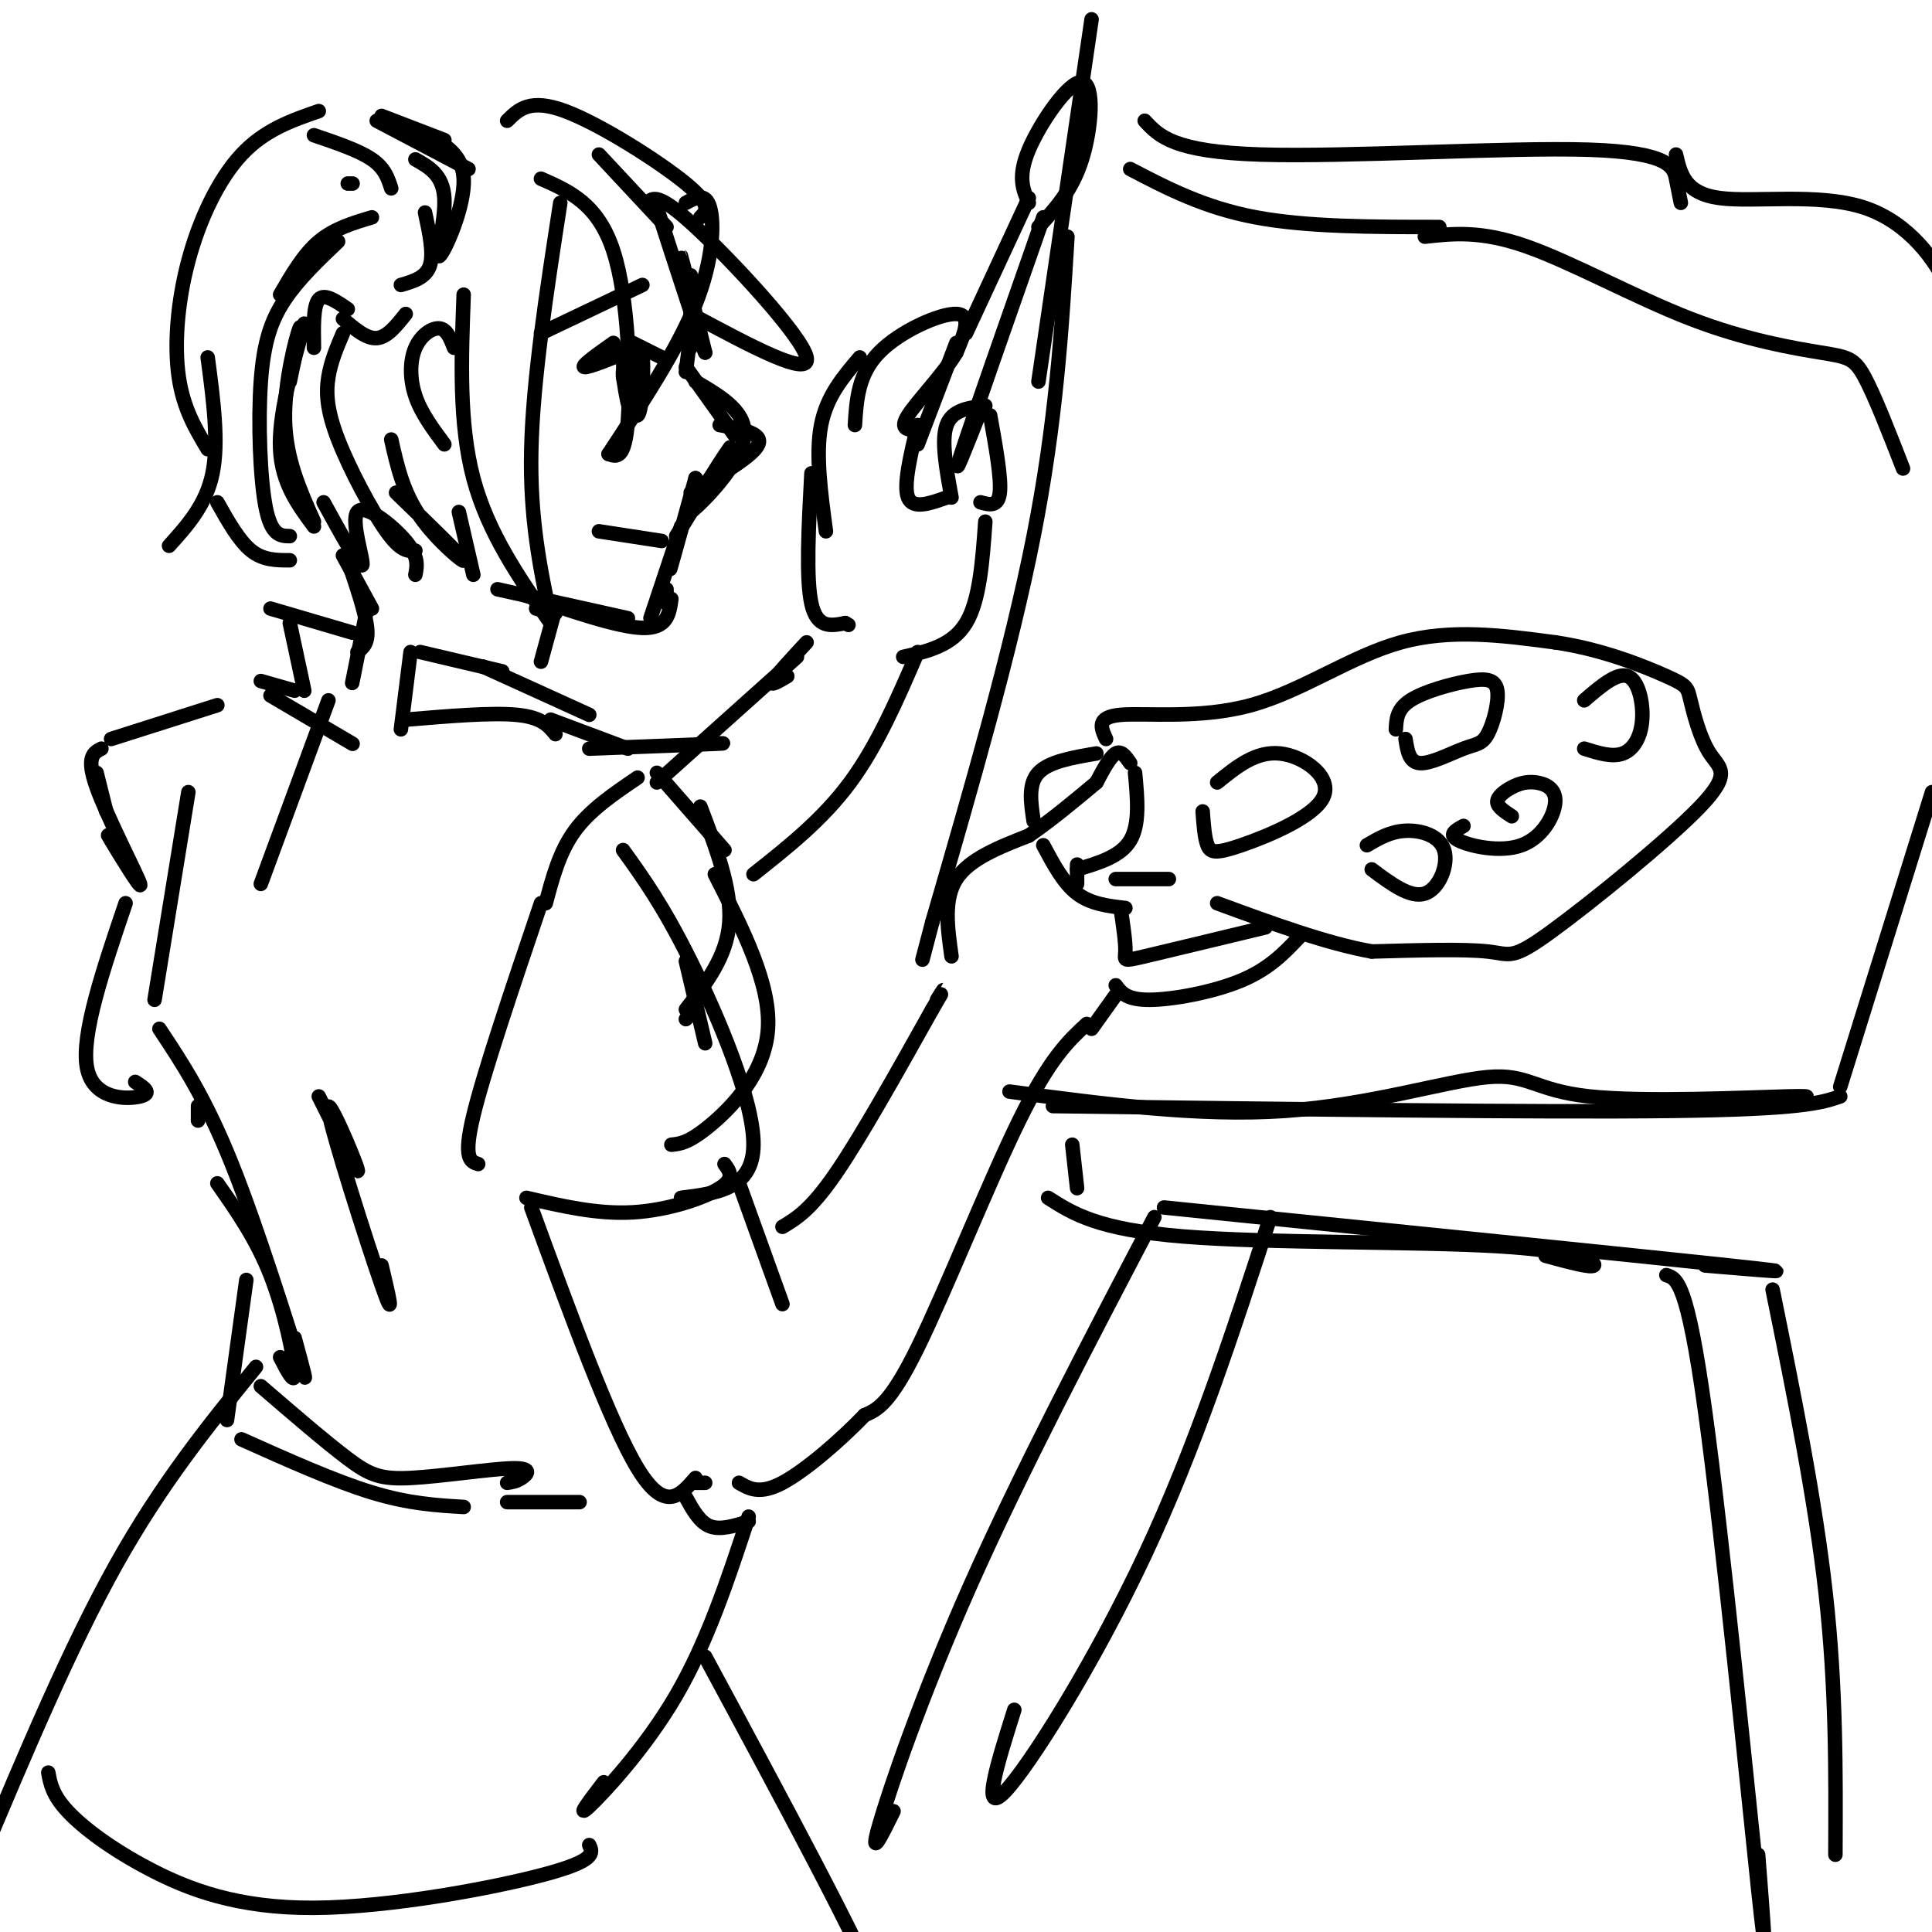 <svg viewBox='0 0 400 400' version='1.1' xmlns='http://www.w3.org/2000/svg' xmlns:xlink='http://www.w3.org/1999/xlink'><g fill='none' stroke='rgb(0,0,0)' stroke-width='3' stroke-linecap='round' stroke-linejoin='round'><path d='M63,67c-2.667,9.500 -5.333,19.000 -5,26c0.333,7.000 3.667,11.500 7,16'/><path d='M65,108c-2.911,-6.511 -5.822,-13.022 -6,-21c-0.178,-7.978 2.378,-17.422 3,-19c0.622,-1.578 -0.689,4.711 -2,11'/><path d='M67,104c3.780,6.875 7.560,13.750 8,13c0.440,-0.750 -2.458,-9.125 -1,-11c1.458,-1.875 7.274,2.750 10,6c2.726,3.250 2.363,5.125 2,7'/><path d='M71,69c-1.232,2.875 -2.464,5.750 -3,9c-0.536,3.250 -0.375,6.875 2,13c2.375,6.125 6.964,14.750 10,19c3.036,4.250 4.518,4.125 6,4'/><path d='M81,91c1.222,5.444 2.444,10.889 6,16c3.556,5.111 9.444,9.889 9,9c-0.444,-0.889 -7.222,-7.444 -14,-14'/><path d='M65,72c-0.083,-4.333 -0.167,-8.667 1,-10c1.167,-1.333 3.583,0.333 6,2'/><path d='M71,66c2.417,2.083 4.833,4.167 7,4c2.167,-0.167 4.083,-2.583 6,-5'/><path d='M71,115c0.000,0.000 6.000,11.000 6,11'/><path d='M72,116c1.833,5.417 3.667,10.833 4,14c0.333,3.167 -0.833,4.083 -2,5'/><path d='M76,126c-1.333,6.667 -2.667,13.333 -3,15c-0.333,1.667 0.333,-1.667 1,-5'/><path d='M73,131c0.000,0.000 -17.000,-5.000 -17,-5'/><path d='M60,129c0.000,0.000 3.000,14.000 3,14'/><path d='M83,151c0.000,0.000 2.000,-16.000 2,-16'/><path d='M87,135c0.000,0.000 17.000,4.000 17,4'/><path d='M100,138c0.000,0.000 22.000,10.000 22,10'/><path d='M84,149c8.917,-0.750 17.833,-1.500 23,-1c5.167,0.500 6.583,2.250 8,4'/><path d='M112,137c0.000,0.000 3.000,-11.000 3,-11'/><path d='M95,106c0.000,0.000 3.000,13.000 3,13'/><path d='M111,126c0.000,0.000 4.000,1.000 4,1'/><path d='M103,122c0.000,0.000 27.000,6.000 27,6'/><path d='M108,123c9.917,3.417 19.833,6.833 25,7c5.167,0.167 5.583,-2.917 6,-6'/><path d='M138,125c0.000,0.000 0.000,-3.000 0,-3'/><path d='M136,124c-0.917,2.750 -1.833,5.500 -1,3c0.833,-2.500 3.417,-10.250 6,-18'/><path d='M140,113c-0.833,3.167 -1.667,6.333 -1,4c0.667,-2.333 2.833,-10.167 5,-18'/><path d='M144,99c0.000,0.000 0.100,0.100 0.1,0.1'/><path d='M142,76c0.000,0.000 10.000,14.000 10,14'/><path d='M149,88c4.500,0.833 9.000,1.667 8,4c-1.000,2.333 -7.500,6.167 -14,10'/><path d='M142,77c0.000,0.000 1.000,-8.000 1,-8'/><path d='M143,72c0.000,0.000 0.000,-15.000 0,-15'/><path d='M143,62c0.867,3.578 1.733,7.156 1,4c-0.733,-3.156 -3.067,-13.044 -3,-13c0.067,0.044 2.533,10.022 5,20'/><path d='M146,73c-0.833,-1.667 -5.417,-15.833 -10,-30'/><path d='M138,47c0.000,0.000 -14.000,-15.000 -14,-15'/><path d='M112,37c5.911,2.600 11.822,5.200 15,15c3.178,9.800 3.622,26.800 3,35c-0.622,8.200 -2.311,7.600 -4,7'/><path d='M126,94c7.156,-10.889 14.311,-21.778 18,-31c3.689,-9.222 3.911,-16.778 3,-20c-0.911,-3.222 -2.956,-2.111 -5,-1'/><path d='M116,42c-2.833,18.333 -5.667,36.667 -6,51c-0.333,14.333 1.833,24.667 4,35'/><path d='M114,129c-6.500,-9.333 -13.000,-18.667 -16,-30c-3.000,-11.333 -2.500,-24.667 -2,-38'/><path d='M144,79c5.533,3.244 11.067,6.489 10,12c-1.067,5.511 -8.733,13.289 -11,15c-2.267,1.711 0.867,-2.644 4,-7'/><path d='M147,99c2.000,-3.222 5.000,-7.778 4,-6c-1.000,1.778 -6.000,9.889 -11,18'/><path d='M134,42c1.133,-1.089 2.267,-2.178 10,5c7.733,7.178 22.067,22.622 23,27c0.933,4.378 -11.533,-2.311 -24,-9'/><path d='M145,45c1.244,-1.244 2.489,-2.489 -3,-7c-5.489,-4.511 -17.711,-12.289 -25,-15c-7.289,-2.711 -9.644,-0.356 -12,2'/><path d='M94,72c-0.738,-1.905 -1.476,-3.810 -3,-4c-1.524,-0.190 -3.833,1.333 -5,4c-1.167,2.667 -1.190,6.476 0,10c1.190,3.524 3.595,6.762 6,10'/><path d='M88,44c0.917,4.250 1.833,8.500 1,11c-0.833,2.500 -3.417,3.250 -6,4'/><path d='M92,29c0.000,0.000 -13.000,-5.000 -13,-5'/><path d='M77,45c-3.917,1.167 -7.833,2.333 -11,5c-3.167,2.667 -5.583,6.833 -8,11'/><path d='M66,23c-5.613,1.940 -11.226,3.881 -16,9c-4.774,5.119 -8.708,13.417 -11,22c-2.292,8.583 -2.940,17.452 -2,24c0.940,6.548 3.470,10.774 6,15'/><path d='M70,50c-4.083,3.887 -8.167,7.774 -11,12c-2.833,4.226 -4.417,8.792 -5,17c-0.583,8.208 -0.167,20.060 1,26c1.167,5.940 3.083,5.970 5,6'/><path d='M43,74c1.167,8.750 2.333,17.500 1,24c-1.333,6.500 -5.167,10.750 -9,15'/><path d='M78,25c0.000,0.000 19.000,10.000 19,10'/><path d='M61,143c0.000,0.000 -7.000,-2.000 -7,-2'/><path d='M56,144c0.000,0.000 17.000,10.000 17,10'/><path d='M68,145c0.000,0.000 -14.000,38.000 -14,38'/><path d='M66,227c4.387,8.792 8.774,17.583 8,15c-0.774,-2.583 -6.708,-16.542 -6,-12c0.708,4.542 8.060,27.583 11,36c2.940,8.417 1.470,2.208 0,-4'/><path d='M45,146c0.000,0.000 -22.000,7.000 -22,7'/><path d='M20,160c0.000,0.000 2.000,8.000 2,8'/><path d='M21,155c-1.631,0.833 -3.262,1.667 -1,8c2.262,6.333 8.417,18.167 9,20c0.583,1.833 -4.405,-6.333 -6,-9c-1.595,-2.667 0.202,0.167 2,3'/><path d='M114,149c0.000,0.000 16.000,6.000 16,6'/><path d='M122,155c11.083,-0.417 22.167,-0.833 26,-1c3.833,-0.167 0.417,-0.083 -3,0'/><path d='M113,187c1.417,-5.333 2.833,-10.667 6,-15c3.167,-4.333 8.083,-7.667 13,-11'/><path d='M136,160c0.000,0.000 14.000,16.000 14,16'/><path d='M145,167c3.250,8.500 6.500,17.000 6,24c-0.500,7.000 -4.750,12.500 -9,18'/><path d='M148,181c5.800,11.378 11.600,22.756 11,32c-0.600,9.244 -7.600,16.356 -12,20c-4.400,3.644 -6.200,3.822 -8,4'/><path d='M143,210c0.000,0.000 -1.000,1.000 -1,1'/><path d='M142,199c0.000,0.000 4.000,17.000 4,17'/><path d='M112,187c-5.917,17.500 -11.833,35.000 -14,44c-2.167,9.000 -0.583,9.500 1,10'/><path d='M109,248c7.311,1.711 14.622,3.422 22,3c7.378,-0.422 14.822,-2.978 18,-5c3.178,-2.022 2.089,-3.511 1,-5'/><path d='M129,176c4.133,5.733 8.267,11.467 14,23c5.733,11.533 13.067,28.867 13,38c-0.067,9.133 -7.533,10.067 -15,11'/><path d='M26,187c-4.622,13.622 -9.244,27.244 -8,34c1.244,6.756 8.356,6.644 11,6c2.644,-0.644 0.822,-1.822 -1,-3'/><path d='M39,164c0.000,0.000 -7.000,43.000 -7,43'/><path d='M41,232c0.000,0.000 0.000,-3.000 0,-3'/><path d='M33,213c4.756,7.156 9.511,14.311 15,28c5.489,13.689 11.711,33.911 14,41c2.289,7.089 0.644,1.044 -1,-5'/><path d='M45,245c4.022,5.733 8.044,11.467 11,19c2.956,7.533 4.844,16.867 5,20c0.156,3.133 -1.422,0.067 -3,-3'/><path d='M51,265c0.000,0.000 -4.000,29.000 -4,29'/><path d='M54,287c6.751,5.812 13.502,11.624 18,15c4.498,3.376 6.742,4.317 13,4c6.258,-0.317 16.531,-1.893 21,-2c4.469,-0.107 3.134,1.255 2,2c-1.134,0.745 -2.067,0.872 -3,1'/><path d='M50,298c9.667,4.333 19.333,8.667 27,11c7.667,2.333 13.333,2.667 19,3'/><path d='M110,250c8.167,22.333 16.333,44.667 22,54c5.667,9.333 8.833,5.667 12,2'/><path d='M153,245c0.000,0.000 9.000,25.000 9,25'/><path d='M146,307c0.000,0.000 -2.000,0.000 -2,0'/><path d='M142,310c1.417,2.583 2.833,5.167 5,6c2.167,0.833 5.083,-0.083 8,-1'/><path d='M162,254c2.917,-1.750 5.833,-3.500 11,-11c5.167,-7.500 12.583,-20.750 20,-34'/><path d='M193,209c3.500,-6.000 2.250,-4.000 1,-2'/><path d='M197,198c-0.833,-5.917 -1.667,-11.833 1,-16c2.667,-4.167 8.833,-6.583 15,-9'/><path d='M213,173c4.833,-3.333 9.417,-7.167 14,-11'/><path d='M227,162c1.417,-2.667 2.833,-5.333 4,-6c1.167,-0.667 2.083,0.667 3,2'/><path d='M235,160c0.500,5.333 1.000,10.667 -1,14c-2.000,3.333 -6.500,4.667 -11,6'/><path d='M223,179c0.000,0.000 0.000,4.000 0,4'/><path d='M216,175c2.083,3.917 4.167,7.833 7,10c2.833,2.167 6.417,2.583 10,3'/><path d='M214,170c-0.583,-3.833 -1.167,-7.667 1,-10c2.167,-2.333 7.083,-3.167 12,-4'/><path d='M231,182c0.000,0.000 11.000,0.000 11,0'/><path d='M229,153c-1.054,-2.274 -2.107,-4.548 3,-5c5.107,-0.452 16.375,0.917 27,-2c10.625,-2.917 20.607,-10.119 31,-13c10.393,-2.881 21.196,-1.440 32,0'/><path d='M322,133c9.897,1.442 18.638,5.047 23,7c4.362,1.953 4.345,2.253 5,5c0.655,2.747 1.982,7.940 4,11c2.018,3.060 4.726,3.985 -2,11c-6.726,7.015 -22.888,20.119 -31,26c-8.112,5.881 -8.175,4.537 -13,4c-4.825,-0.537 -14.413,-0.269 -24,0'/><path d='M284,197c-9.333,-1.667 -20.667,-5.833 -32,-10'/><path d='M232,188c0.533,3.556 1.067,7.111 1,9c-0.067,1.889 -0.733,2.111 4,1c4.733,-1.111 14.867,-3.556 25,-6'/><path d='M269,194c-3.111,3.289 -6.222,6.578 -12,9c-5.778,2.422 -14.222,3.978 -19,4c-4.778,0.022 -5.889,-1.489 -7,-3'/><path d='M231,206c0.000,0.000 -5.000,7.000 -5,7'/><path d='M225,212c-3.822,3.533 -7.644,7.067 -14,20c-6.356,12.933 -15.244,35.267 -21,47c-5.756,11.733 -8.378,12.867 -11,14'/><path d='M179,293c-5.089,5.289 -12.311,11.511 -17,14c-4.689,2.489 -6.844,1.244 -9,0'/><path d='M105,311c0.000,0.000 15.000,0.000 15,0'/><path d='M177,88c0.333,-5.267 0.667,-10.533 5,-15c4.333,-4.467 12.667,-8.133 16,-8c3.333,0.133 1.667,4.067 0,8'/><path d='M198,73c-2.311,4.000 -8.089,10.000 -10,13c-1.911,3.000 0.044,3.000 2,3'/><path d='M190,88c-1.500,6.250 -3.000,12.500 -2,15c1.000,2.500 4.500,1.250 8,0'/><path d='M197,103c-1.083,-5.917 -2.167,-11.833 -1,-15c1.167,-3.167 4.583,-3.583 8,-4'/><path d='M205,86c1.167,6.500 2.333,13.000 2,16c-0.333,3.000 -2.167,2.500 -4,2'/><path d='M178,74c-3.417,4.000 -6.833,8.000 -8,14c-1.167,6.000 -0.083,14.000 1,22'/><path d='M168,98c-0.583,10.917 -1.167,21.833 0,27c1.167,5.167 4.083,4.583 7,4'/><path d='M175,129c1.167,0.667 0.583,0.333 0,0'/><path d='M204,108c-0.583,8.167 -1.167,16.333 -4,21c-2.833,4.667 -7.917,5.833 -13,7'/><path d='M167,133c-3.167,3.417 -6.333,6.833 -7,8c-0.667,1.167 1.167,0.083 3,-1'/><path d='M190,135c-4.167,9.667 -8.333,19.333 -14,27c-5.667,7.667 -12.833,13.333 -20,19'/><path d='M165,136c0.000,0.000 -29.000,26.000 -29,26'/><path d='M190,92c0.000,0.000 8.000,-21.000 8,-21'/><path d='M200,69c0.000,0.000 13.000,-28.000 13,-28'/><path d='M216,45c-7.417,21.167 -14.833,42.333 -17,49c-2.167,6.667 0.917,-1.167 4,-9'/><path d='M213,42c-1.190,-2.673 -2.381,-5.345 0,-11c2.381,-5.655 8.333,-14.292 11,-14c2.667,0.292 2.048,9.512 0,16c-2.048,6.488 -5.524,10.244 -9,14'/><path d='M226,4c0.000,0.000 -11.000,75.000 -11,75'/><path d='M221,49c-1.167,19.167 -2.333,38.333 -7,62c-4.667,23.667 -12.833,51.833 -21,80'/><path d='M193,191c-3.500,13.333 -1.750,6.667 0,0'/><path d='M209,226c19.640,2.606 39.279,5.212 57,4c17.721,-1.212 33.523,-6.242 42,-7c8.477,-0.758 9.628,2.758 21,4c11.372,1.242 32.963,0.212 41,0c8.037,-0.212 2.518,0.394 -3,1'/><path d='M218,229c50.417,0.667 100.833,1.333 128,1c27.167,-0.333 31.083,-1.667 35,-3'/><path d='M381,225c0.000,0.000 19.000,-61.000 19,-61'/><path d='M222,237c0.000,0.000 1.000,9.000 1,9'/><path d='M241,250c49.167,5.000 98.333,10.000 117,12c18.667,2.000 6.833,1.000 -5,0'/><path d='M217,248c5.137,3.286 10.274,6.571 28,8c17.726,1.429 48.042,1.000 65,2c16.958,1.000 20.560,3.429 20,4c-0.560,0.571 -5.280,-0.714 -10,-2'/><path d='M263,252c-7.711,23.733 -15.422,47.467 -26,70c-10.578,22.533 -24.022,43.867 -29,49c-4.978,5.133 -1.489,-5.933 2,-17'/><path d='M239,252c-13.867,26.467 -27.733,52.933 -38,76c-10.267,23.067 -16.933,42.733 -19,50c-2.067,7.267 0.467,2.133 3,-3'/><path d='M345,264c2.156,0.667 4.311,1.333 8,28c3.689,26.667 8.911,79.333 11,99c2.089,19.667 1.044,6.333 0,-7'/><path d='M367,267c4.417,21.750 8.833,43.500 11,63c2.167,19.500 2.083,36.750 2,54'/><path d='M53,283c-9.750,12.000 -19.500,24.000 -29,41c-9.500,17.000 -18.750,39.000 -28,61'/><path d='M155,314c-4.267,12.956 -8.533,25.911 -15,37c-6.467,11.089 -15.133,20.311 -18,23c-2.867,2.689 0.067,-1.156 3,-5'/><path d='M146,343c16.250,30.167 32.500,60.333 37,72c4.500,11.667 -2.750,4.833 -10,-2'/><path d='M10,367c0.427,2.311 0.855,4.622 4,8c3.145,3.378 9.008,7.823 17,12c7.992,4.177 18.113,8.086 34,8c15.887,-0.086 37.539,-4.167 48,-7c10.461,-2.833 9.730,-4.416 9,-6'/><path d='M124,110c0.000,0.000 13.000,2.000 13,2'/><path d='M127,71c-3.417,2.417 -6.833,4.833 -6,5c0.833,0.167 5.917,-1.917 11,-4'/><path d='M131,71c0.000,0.000 6.000,3.000 6,3'/><path d='M131,83c0.842,-6.047 1.684,-12.093 2,-10c0.316,2.093 0.107,12.326 -1,13c-1.107,0.674 -3.111,-8.211 -3,-12c0.111,-3.789 2.338,-2.482 3,1c0.662,3.482 -0.239,9.138 -1,10c-0.761,0.862 -1.380,-3.069 -2,-7'/><path d='M129,78c-0.167,-1.833 0.417,-2.917 1,-4'/><path d='M112,69c0.000,0.000 21.000,-10.000 21,-10'/><path d='M65,28c4.667,1.583 9.333,3.167 12,5c2.667,1.833 3.333,3.917 4,6'/><path d='M45,104c2.250,4.000 4.500,8.000 7,10c2.500,2.000 5.250,2.000 8,2'/><path d='M73,38c0.000,0.000 -1.000,0.000 -1,0'/><path d='M86,33c2.857,1.607 5.714,3.214 6,8c0.286,4.786 -2.000,12.750 -1,12c1.000,-0.750 5.286,-10.214 5,-16c-0.286,-5.786 -5.143,-7.893 -10,-10'/><path d='M234,35c7.667,4.000 15.333,8.000 26,10c10.667,2.000 24.333,2.000 38,2'/><path d='M237,25c2.982,3.220 5.964,6.440 24,7c18.036,0.560 51.125,-1.542 68,-1c16.875,0.542 17.536,3.726 18,6c0.464,2.274 0.732,3.637 1,5'/><path d='M295,49c5.785,-0.651 11.569,-1.301 21,2c9.431,3.301 22.507,10.555 34,15c11.493,4.445 21.402,6.081 27,7c5.598,0.919 6.885,1.120 9,5c2.115,3.880 5.057,11.440 8,19'/><path d='M347,32c0.923,4.018 1.845,8.036 9,9c7.155,0.964 20.542,-1.125 30,2c9.458,3.125 14.988,11.464 17,16c2.012,4.536 0.506,5.268 -1,6'/><path d='M252,162c4.014,-3.263 8.029,-6.526 13,-6c4.971,0.526 10.900,4.842 9,9c-1.900,4.158 -11.627,8.158 -17,10c-5.373,1.842 -6.392,1.526 -7,0c-0.608,-1.526 -0.804,-4.263 -1,-7'/><path d='M289,151c0.101,-2.091 0.202,-4.182 3,-6c2.798,-1.818 8.291,-3.362 12,-4c3.709,-0.638 5.632,-0.370 6,2c0.368,2.370 -0.819,6.841 -2,9c-1.181,2.159 -2.356,2.004 -5,3c-2.644,0.996 -6.755,3.142 -9,3c-2.245,-0.142 -2.622,-2.571 -3,-5'/><path d='M313,169c-1.496,-0.971 -2.992,-1.943 -3,-3c-0.008,-1.057 1.473,-2.201 3,-3c1.527,-0.799 3.100,-1.253 5,-1c1.900,0.253 4.128,1.212 4,4c-0.128,2.788 -2.611,7.404 -7,9c-4.389,1.596 -10.682,0.170 -13,-1c-2.318,-1.170 -0.659,-2.085 1,-3'/><path d='M328,145c3.393,-2.917 6.786,-5.833 9,-5c2.214,0.833 3.250,5.417 3,9c-0.250,3.583 -1.786,6.167 -4,7c-2.214,0.833 -5.107,-0.083 -8,-1'/><path d='M283,175c2.423,-1.423 4.845,-2.845 8,-3c3.155,-0.155 7.042,0.958 8,4c0.958,3.042 -1.012,8.012 -4,9c-2.988,0.988 -6.994,-2.006 -11,-5'/></g>
</svg>